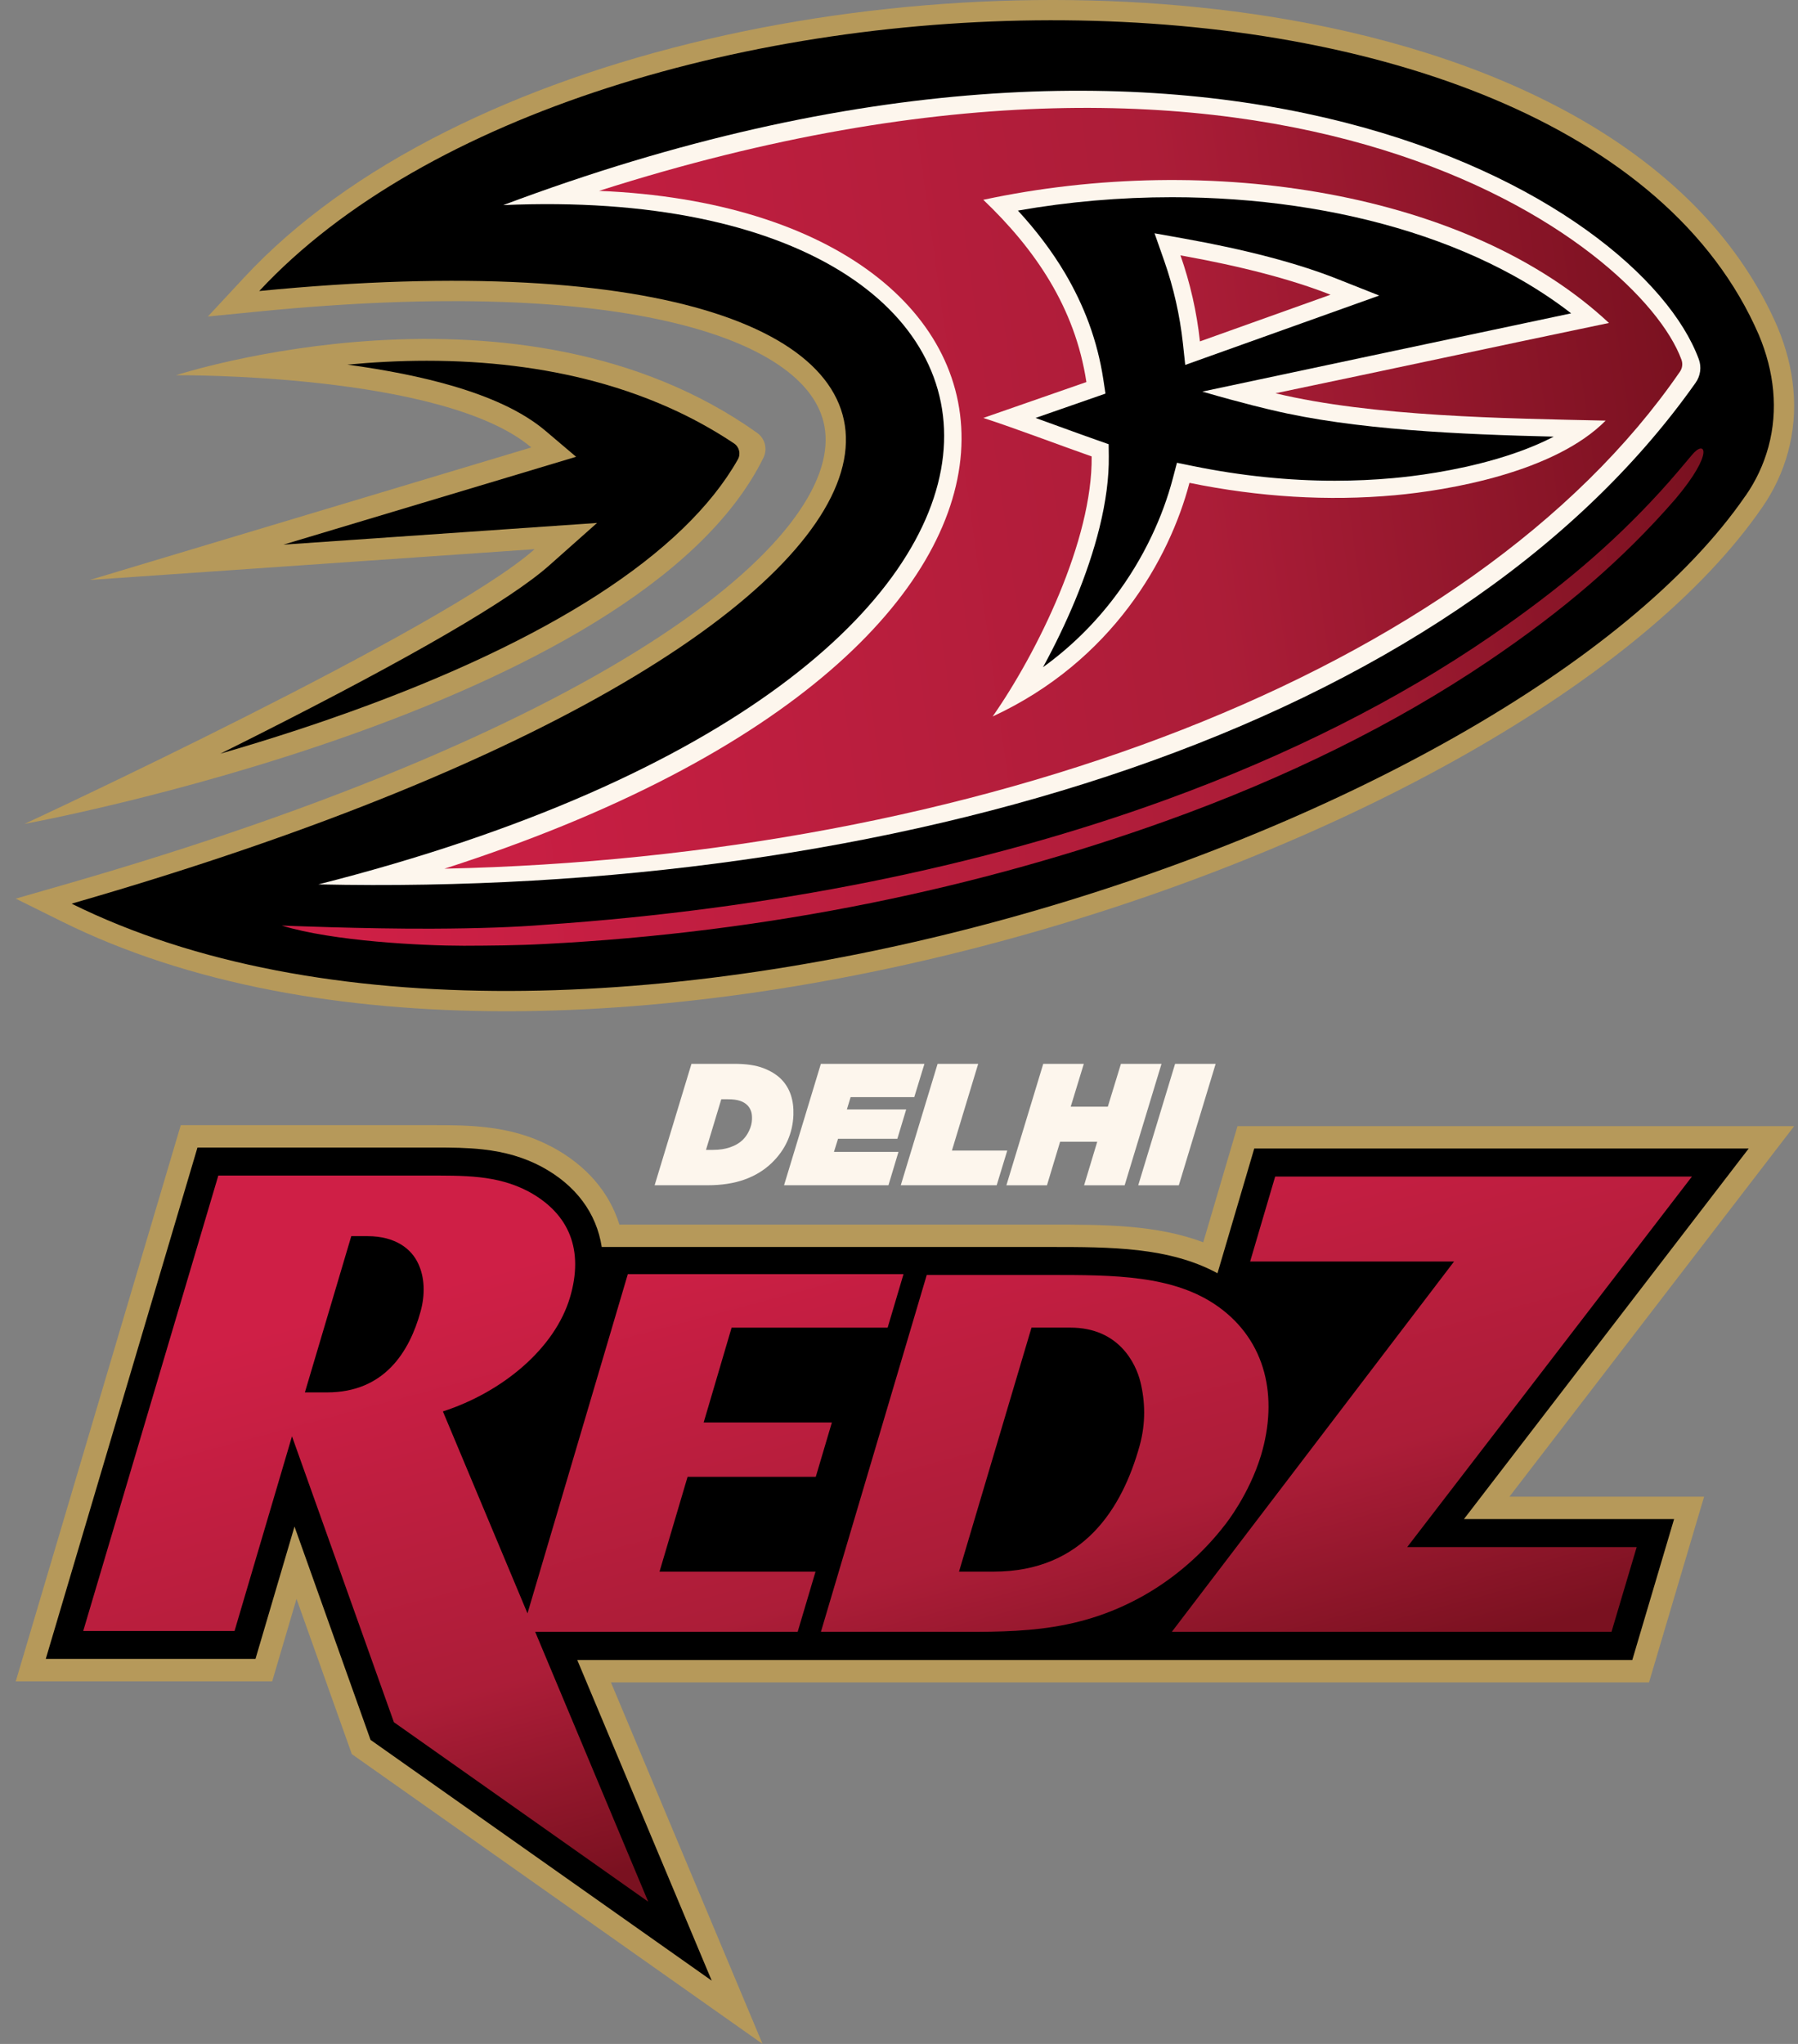 <svg width="88" height="100" viewBox="0 0 88 100" fill="none" xmlns="http://www.w3.org/2000/svg">
<rect x="0" y="0" width="88" height="100" fill="#808080" stroke="none"/>
<path d="M24.794 49.476C20.714 49.476 16.859 49.133 13.332 48.453C9.536 47.722 6.081 46.595 3.064 45.102L0.77 43.966L3.231 43.258C9.668 41.406 15.489 39.383 20.533 37.243C25.226 35.253 29.216 33.176 32.396 31.072C33.893 30.079 35.212 29.08 36.312 28.098C37.371 27.155 38.242 26.221 38.899 25.318C39.522 24.465 39.958 23.64 40.196 22.862C40.416 22.142 40.467 21.458 40.346 20.828C40.148 19.792 39.48 18.852 38.359 18.031C37.109 17.116 35.34 16.372 33.1 15.824C30.711 15.237 27.827 14.883 24.528 14.772C21.034 14.653 17.084 14.807 12.785 15.228L10.175 15.485L11.961 13.564C14.479 10.857 17.798 8.46 21.825 6.439C25.611 4.539 29.925 3.018 34.644 1.917C36.922 1.385 39.288 0.958 41.673 0.645C44.047 0.334 46.465 0.132 48.859 0.047C51.265 -0.039 53.669 -0.007 56.007 0.14C58.379 0.289 60.706 0.557 62.925 0.939C65.724 1.421 68.377 2.086 70.814 2.918C73.349 3.782 75.669 4.834 77.71 6.042C79.855 7.312 81.716 8.772 83.243 10.38C84.855 12.079 86.118 13.968 86.995 15.995L86.999 16.005C87.419 17.008 87.68 18.025 87.772 19.03C87.87 20.086 87.781 21.126 87.51 22.124C87.249 23.082 86.827 23.989 86.251 24.819H86.25C84.803 26.92 82.793 29.042 80.272 31.121C77.852 33.117 74.978 35.064 71.732 36.905C68.537 38.717 65.02 40.406 61.278 41.925C57.512 43.455 53.569 44.79 49.56 45.895C45.442 47.031 41.294 47.913 37.229 48.516C32.988 49.144 28.853 49.467 24.938 49.476C24.89 49.476 24.842 49.476 24.794 49.476Z" fill="#B6995A"/>
<path d="M85.433 24.252C74.057 40.802 27.755 56.212 3.504 44.212C52.189 30.208 52.563 10.326 12.688 14.239C28.916 -3.204 77.107 -4.355 86.085 16.388C86.837 18.18 87.044 20.057 86.553 21.863C86.317 22.728 85.939 23.528 85.436 24.253" fill="black"/>
<path d="M26.003 21.891L4.399 28.374L26.167 26.868C21.77 30.773 1.201 40.309 1.201 40.309C1.201 40.309 31.238 34.83 37.364 22.398C37.574 21.972 37.445 21.455 37.058 21.18C25.404 12.874 8.613 18.358 8.613 18.358C8.613 18.358 21.696 18.241 26.003 21.891Z" fill="#B6995A"/>
<path d="M10.776 36.879C11.348 36.595 11.93 36.302 12.517 36.007C20.153 32.154 24.984 29.347 26.877 27.667L29.222 25.585L13.874 26.647L28.197 22.349L26.695 21.076C26.138 20.604 25.436 20.169 24.609 19.785C23.882 19.448 23.037 19.138 22.097 18.866C20.646 18.446 18.934 18.101 17.003 17.84C18.208 17.726 19.519 17.65 20.886 17.65C23.832 17.65 26.599 17.991 29.109 18.663C30.55 19.048 31.928 19.551 33.201 20.153C34.153 20.604 35.065 21.121 35.926 21.695C36.184 21.867 36.265 22.209 36.113 22.478C34.807 24.785 32.493 27.016 29.211 29.127C26.037 31.168 21.977 33.084 17.142 34.823C15.601 35.378 13.44 36.107 10.776 36.877V36.879Z" fill="black"/>
<path d="M82.991 18.723C70.998 35.712 43.71 43.876 15.585 43.269C56.177 32.965 53.497 8.764 24.629 10.035C59.266 -2.973 80.246 9.731 83.143 17.569C83.287 17.956 83.228 18.387 82.991 18.723Z" fill="#FDF6ED"/>
<path d="M82.224 18.181C72.012 33.022 47.663 41.938 21.754 42.501C55.981 31.501 52.421 10.289 29.321 9.338C63.07 -1.432 80.254 12.011 82.296 17.598C82.367 17.793 82.341 18.01 82.224 18.181ZM22.706 46.271C20.679 46.271 16.3 46.054 13.79 45.284C13.79 45.284 17.795 45.449 21.135 45.436C23.418 45.427 25.29 45.36 26.696 45.242C32.169 44.868 37.523 44.158 42.613 43.136C47.721 42.108 52.586 40.76 57.075 39.126C63.057 36.949 68.402 34.258 72.96 31.129C76.338 28.81 78.883 26.643 81.212 24.103C81.844 23.415 82.448 22.69 82.809 22.259C83.452 21.474 83.921 22.131 82.011 24.402L82.008 24.405C80.716 25.894 79.345 27.257 77.82 28.574C76.341 29.85 74.71 31.087 72.832 32.355C68.298 35.415 62.98 38.048 57.023 40.181C52.395 41.838 47.559 43.182 42.647 44.175C37.441 45.23 32.079 45.905 26.711 46.182C25.337 46.258 23.983 46.266 22.704 46.271H22.706Z" fill="url(#paint0_linear_208_1828)"/>
<path d="M78.747 15.801C71.887 9.394 59.23 7.4 48.126 9.775C50.666 12.197 52.621 15.056 53.171 18.692L48.128 20.448C49.639 20.936 51.955 21.815 53.429 22.331C53.478 26.434 50.76 31.937 48.584 35.054C54.442 32.34 57.239 27.339 58.217 23.624C61.629 24.321 65.004 24.525 68.263 24.23C70.896 23.992 76.073 23.113 78.586 20.579C73.662 20.472 67.18 20.384 62.427 19.241C67.933 18.094 73.243 16.947 78.749 15.801H78.747ZM57.776 12.494C60.77 13.028 63.248 13.68 65.12 14.419L58.729 16.703C58.573 15.264 58.254 13.857 57.776 12.493V12.494Z" fill="#FDF6ED"/>
<path d="M51.046 32.648C51.629 31.582 52.165 30.468 52.615 29.385C53.132 28.139 53.535 26.937 53.813 25.813C54.127 24.54 54.281 23.365 54.268 22.321L54.261 21.733L53.706 21.538C53.17 21.35 52.521 21.114 51.834 20.865C51.452 20.726 51.065 20.585 50.684 20.448L54.105 19.257L54.001 18.568C53.859 17.631 53.622 16.705 53.296 15.818C52.987 14.98 52.59 14.151 52.117 13.352C51.495 12.306 50.738 11.299 49.821 10.303C52.289 9.87 54.82 9.649 57.365 9.649C59.407 9.649 61.433 9.793 63.387 10.077C65.365 10.364 67.268 10.794 69.044 11.356C70.859 11.929 72.547 12.643 74.061 13.476C75.085 14.04 76.034 14.66 76.897 15.33C74.7 15.791 58.846 19.159 58.846 19.159C60.922 19.764 62.229 20.058 62.229 20.058C66.29 21.034 71.505 21.253 76.043 21.363C75.996 21.388 75.95 21.411 75.904 21.434C75.136 21.821 74.236 22.166 73.231 22.458C71.171 23.061 69.186 23.301 68.185 23.392C67.25 23.477 66.291 23.52 65.337 23.52C63.061 23.52 60.722 23.278 58.381 22.8L57.604 22.641L57.402 23.408C57.153 24.354 56.804 25.305 56.362 26.233C55.864 27.283 55.257 28.282 54.559 29.205C53.554 30.534 52.379 31.683 51.046 32.645V32.648ZM56.984 12.772C57.44 14.072 57.745 15.425 57.895 16.795L58.009 17.854L67.505 14.46L65.43 13.639C63.499 12.875 60.974 12.212 57.924 11.667L56.507 11.414L56.984 12.771V12.772Z" fill="black"/>
<path d="M33.844 52.048H35.949C36.527 52.048 36.999 52.119 37.367 52.261C37.735 52.403 38.029 52.587 38.248 52.813C38.664 53.243 38.858 53.822 38.832 54.552C38.816 55 38.719 55.421 38.542 55.817C38.364 56.214 38.107 56.573 37.774 56.894C37.405 57.251 36.96 57.523 36.439 57.71C35.917 57.897 35.312 57.989 34.621 57.989H32.04L33.843 52.046L33.844 52.048ZM34.903 56.258C35.209 56.258 35.486 56.217 35.735 56.131C35.984 56.046 36.188 55.927 36.346 55.775C36.475 55.65 36.582 55.497 36.668 55.313C36.753 55.129 36.799 54.946 36.805 54.765C36.811 54.602 36.795 54.465 36.756 54.358C36.717 54.251 36.66 54.157 36.584 54.079C36.491 53.983 36.369 53.909 36.217 53.858C36.066 53.808 35.872 53.782 35.633 53.782H35.302L34.553 56.26H34.901L34.903 56.258ZM40.177 52.048H45.245L44.747 53.677H41.632L41.449 54.28H44.352L43.92 55.714H41.017L40.816 56.358H43.974L43.484 57.988H38.374L40.177 52.045V52.048ZM45.89 52.048H47.876L46.59 56.292H49.298L48.781 57.989H44.087L45.89 52.046V52.048ZM51.06 52.048H53.045L52.404 54.145H54.22L54.862 52.048H56.848L55.044 57.991H53.059L53.702 55.86H51.885L51.242 57.991H49.256L51.06 52.048ZM57.513 52.048H59.498L57.695 57.991H55.709L57.513 52.048Z" fill="#FDF6ED"/>
<path d="M17.22 85.822L14.513 78.226L13.322 82.26H0.771L8.847 55.049H21.293C22.122 55.049 22.933 55.056 23.753 55.149C24.991 55.286 26.027 55.592 27.01 56.111L27.028 56.119C28.696 57.019 29.818 58.319 30.316 59.914H51.372C54.04 59.914 56.583 59.914 58.891 60.779L60.567 55.097H87.812L73.876 73.226H83.404L80.708 82.312H29.902L37.321 99.999L17.222 85.822H17.22Z" fill="#B6995A"/>
<path d="M85.588 56.192H61.387L59.588 62.294C57.217 61.011 54.369 61.009 51.375 61.009H29.451C29.196 59.36 28.195 57.992 26.515 57.086L26.502 57.078C25.643 56.626 24.73 56.358 23.633 56.235C22.869 56.15 22.091 56.143 21.295 56.143H9.665L2.24 81.163H12.504L14.414 74.687L18.136 85.125L34.834 96.904L28.253 81.216H79.89L81.935 74.321H71.651L85.587 56.192H85.588Z" fill="black"/>
<path d="M46.937 76.893L50.485 64.954H52.389C54.766 64.954 55.595 66.717 55.815 67.609C56.047 68.549 56.086 69.624 55.777 70.734C54.928 73.783 53.03 76.893 48.625 76.893H46.937ZM71.167 61.719L57.353 79.838H78.872L80.105 75.692H68.873L82.809 57.563H62.411L61.186 61.719H71.169H71.167ZM59.63 63.933C57.463 62.379 54.52 62.379 51.373 62.379H45.358L40.179 79.836H45.906C49.421 79.836 52.517 80 55.951 78.078C57.511 77.198 58.897 75.986 59.984 74.564C60.027 74.506 61.135 73.112 61.716 71.209C62.575 68.348 61.961 65.608 59.632 63.933H59.63ZM33.653 72.253H39.927L40.715 69.595H34.44L35.807 64.956H43.444L44.22 62.34H30.727L25.817 78.935L21.677 69.055C24.58 68.115 27.17 65.978 27.907 63.444C28.561 61.196 27.907 59.397 25.863 58.293C25.091 57.887 24.309 57.692 23.478 57.599C22.635 57.504 21.74 57.515 20.752 57.515H10.685L4.073 79.797H11.479L14.291 70.272L19.279 84.26L31.725 93.04L26.194 79.839H39.04L39.914 76.894H32.279L33.652 72.255L33.653 72.253ZM14.922 68.124L17.193 60.479H17.987C19.366 60.479 20.143 61.113 20.468 61.821C20.781 62.48 20.82 63.321 20.581 64.178C20.038 66.131 18.821 68.124 16.001 68.124H14.92H14.922Z" fill="url(#paint1_linear_208_1828)"/>
<defs>
<linearGradient id="paint0_linear_208_1828" x1="13.889" y1="29.287" x2="82.696" y2="19.617" gradientUnits="userSpaceOnUse">
<stop stop-color="#CF1F46"/>
<stop offset="0.65" stop-color="#AC1D38"/>
<stop offset="1" stop-color="#7A1120"/>
</linearGradient>
<linearGradient id="paint1_linear_208_1828" x1="40.512" y1="57.747" x2="48.31" y2="86.854" gradientUnits="userSpaceOnUse">
<stop stop-color="#CF1F46"/>
<stop offset="0.65" stop-color="#AC1D38"/>
<stop offset="1" stop-color="#7A1120"/>
</linearGradient>
</defs>
</svg>
